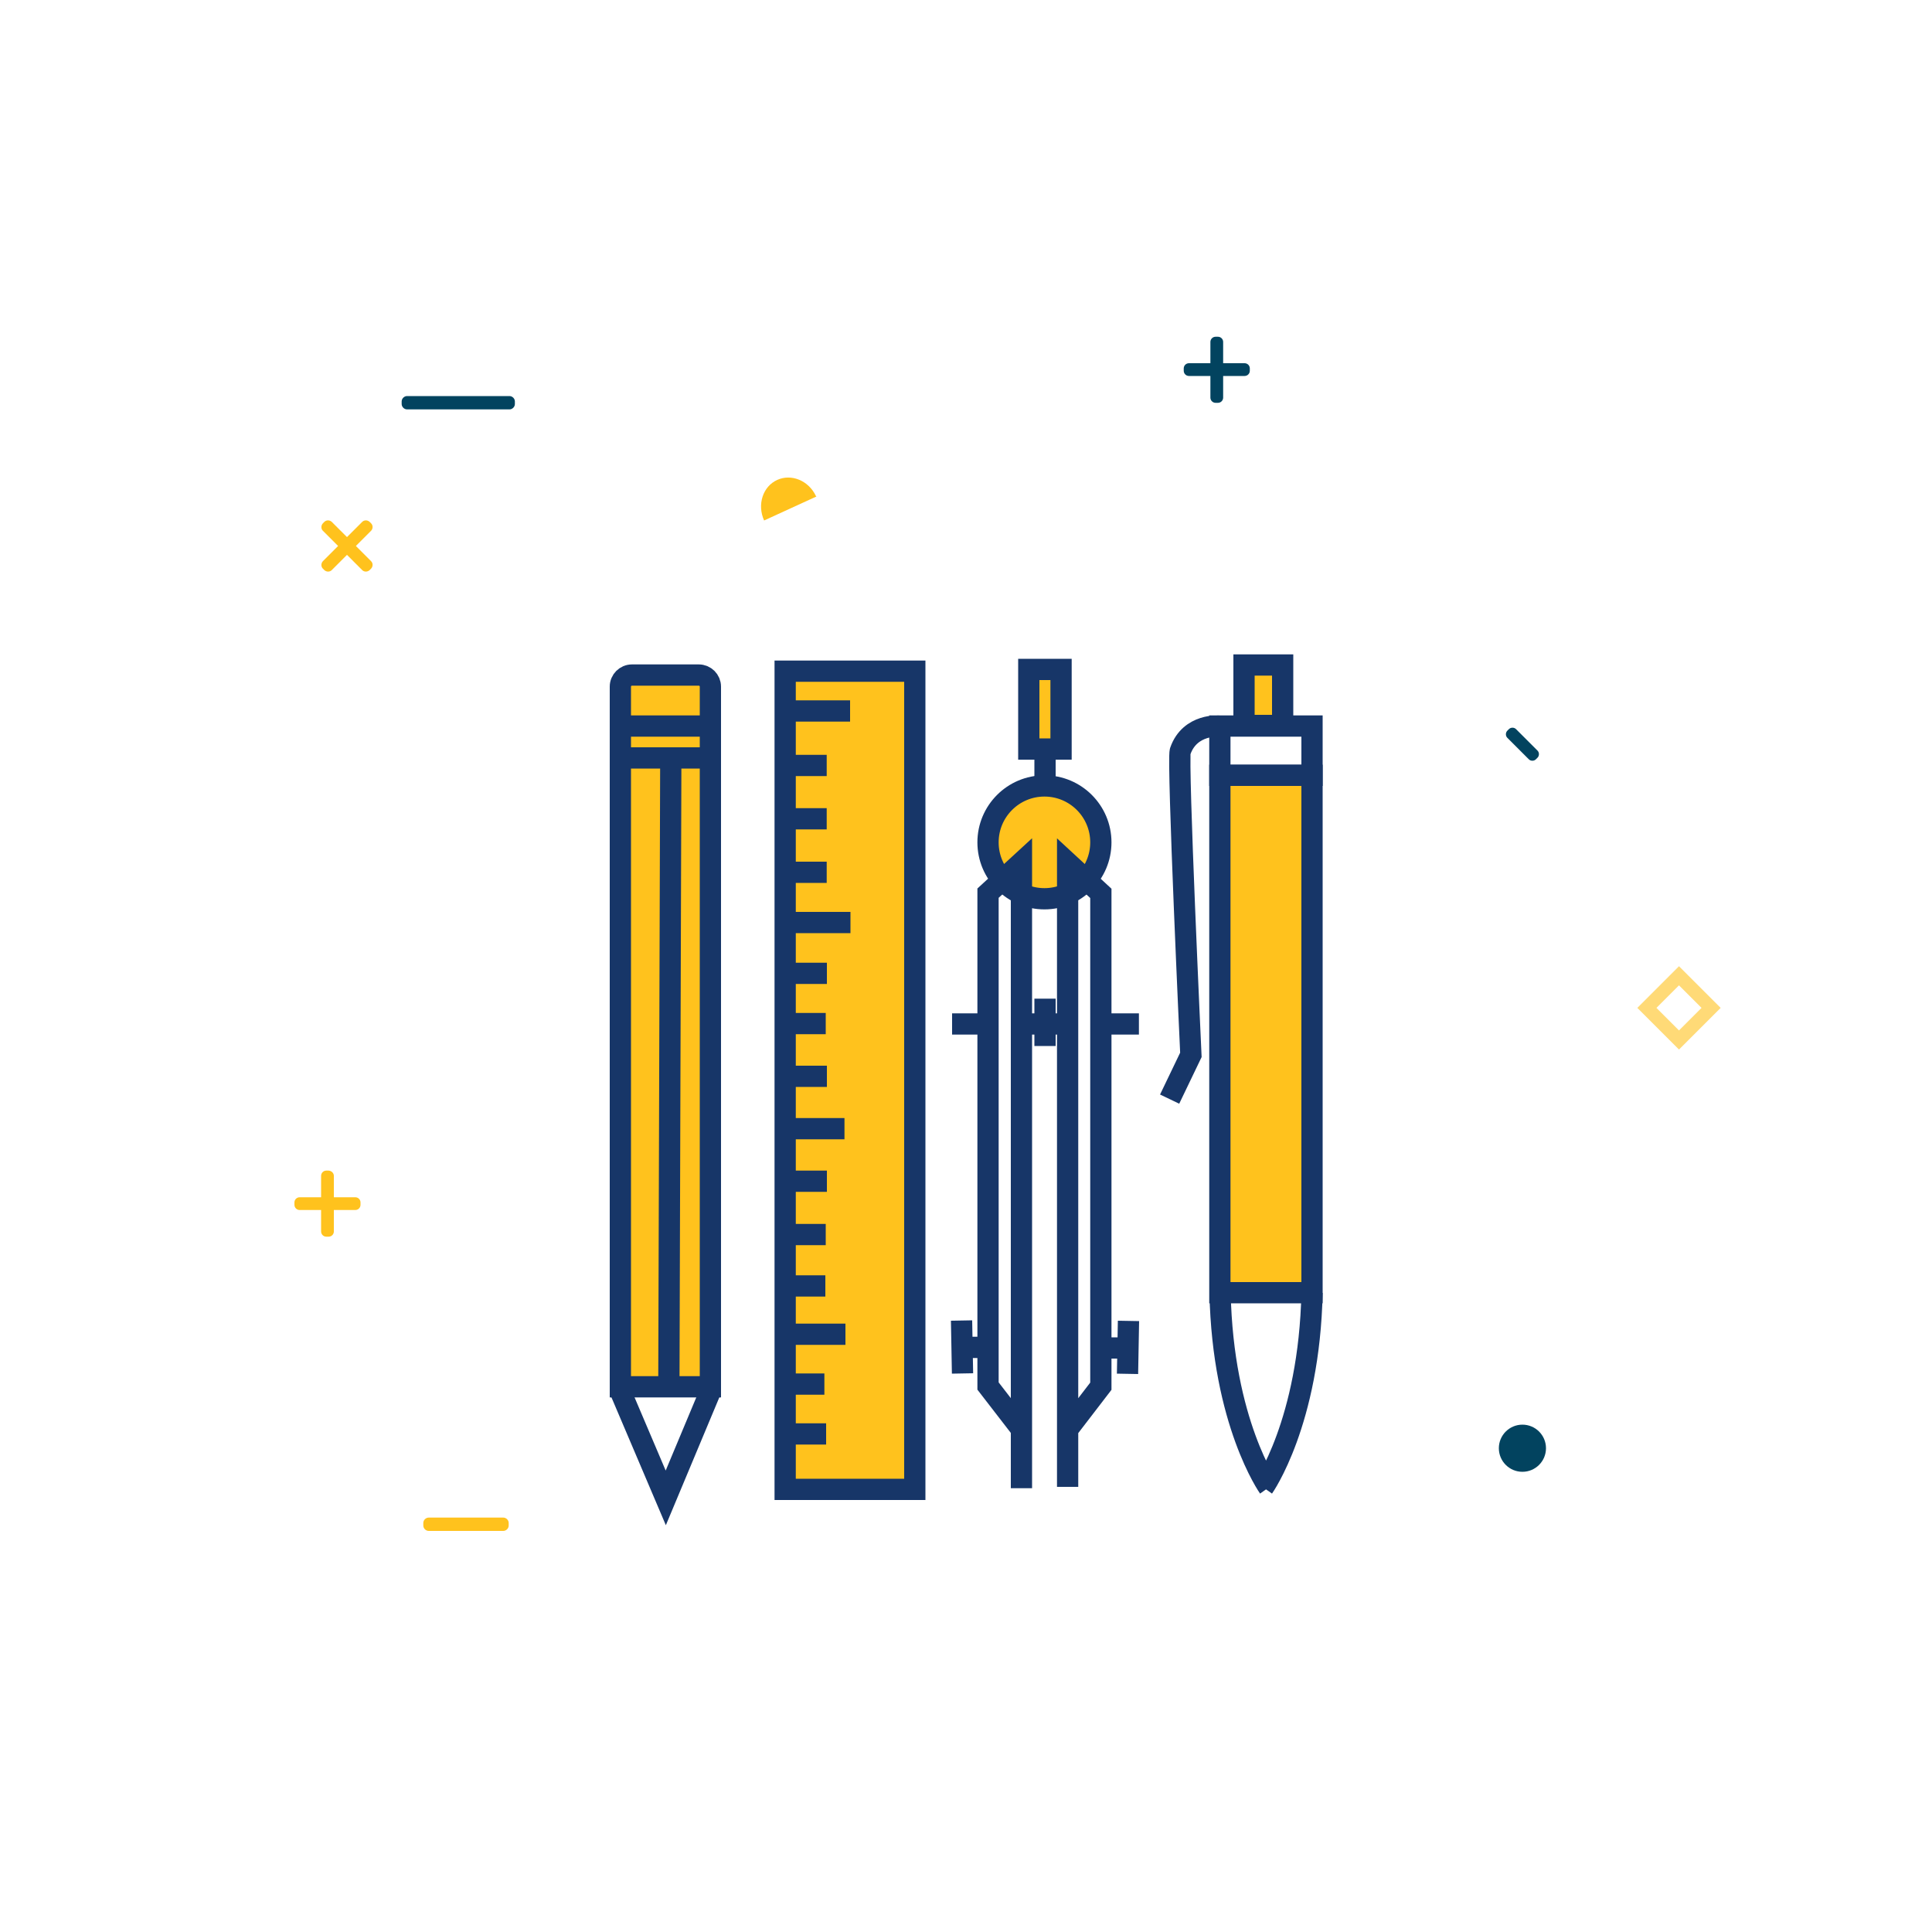 <svg id="Layer_1" xmlns="http://www.w3.org/2000/svg" viewBox="0 0 1000 1000"><style>.st0{fill:#02435f}.st1,.st15,.st16{fill:#ffc21d}.st15,.st16{stroke:#173668;stroke-width:11;stroke-miterlimit:10}.st16{fill:none}</style><switch><g><path class="st15" d="M367.7 717.8h-46.6V355.4c0-3.3 2.7-6 6-6h34.6c3.3 0 6 2.7 6 6V717.8z"/><path class="st16" d="M347.2 392.3l-1 325.5M321.1 375.8h46.6M321.1 392.3h46.6M320.9 719.6l23.7 55.7 23.3-55.7"/><path class="st15" d="M473.5 770.9h-67.1V347.4h67.1z"/><path class="st16" d="M440 368h-33.6M427.9 396.2h-21.5M427.9 423.8h-21.5M427.9 451.5h-21.5M428 503.8h-21.4M427.4 529.8h-21.5M428 557.1h-21.4M427.6 742.2h-21.4M426.7 716.4h-21.5M427.2 665.6h-21.5M427.4 639h-21.5M428 611.4h-21.4M437.6 690.6h-33.5M437.1 584.2h-33.5M440.2 477.5h-33.6"/><path class="st15" d="M532.5 346.5h16.7v41.2h-16.7z"/><path class="st16" d="M540.9 387.8v18.6"/><circle class="st15" cx="540.6" cy="436" r="29.2"/><path class="st16" d="M511.4 462.3l17.3-15.9v293.4l-17.3-22.4zM569.8 462.4l-17.2-15.9v293.4l17.2-22.4zM492.8 530h18.6M569.8 530h19.7M528.7 530h23.9M540.9 516.9v24.5M528.7 739.8v30.5M552.6 739v30.6M511.4 697.4h-18.6M497.7 683.5l.5 27.4M570.4 697.7H589M584.1 683.7l-.5 27.4"/><path class="st15" d="M643.9 344.2h20v31.3h-20z"/><path class="st16" d="M631.4 375.8s-15.5-1.5-20.5 13c-1.6 4.7 5.5 157.2 5.5 157.2l-11 22.9M631.4 375.8h47.7v25.5h-47.7z"/><path class="st15" d="M631.4 401.3h47.7v267.8h-47.7z"/><path class="st16" d="M653.9 769.9s23.8-33.6 25.2-100.8M656.7 769.9s-23.8-33.6-25.2-100.8"/><path class="st0" d="M263.7 211.9h-53c-1.5 0-2.8-1.3-2.8-2.8v-1.3c0-1.5 1.3-2.8 2.8-2.8h53c1.5 0 2.8 1.3 2.8 2.8v1.3c0 1.5-1.3 2.8-2.8 2.8z"/><path class="st1" d="M187.5 295.1l-20.4-20.4c-1-1-1-2.7 0-3.8l.8-.8c1-1 2.7-1 3.8 0l20.4 20.4c1 1 1 2.7 0 3.8l-.8.8c-1.1 1-2.8 1-3.8 0z"/><path class="st1" d="M192.1 274.7l-20.4 20.4c-1 1-2.7 1-3.8 0l-.8-.8c-1-1-1-2.7 0-3.8l20.4-20.4c1-1 2.7-1 3.8 0l.8.8c1 1 1 2.7 0 3.8z"/><path class="st0" d="M644.2 194.6h-28.8c-1.5 0-2.7-1.2-2.7-2.7v-1.2c0-1.5 1.2-2.7 2.7-2.7h28.8c1.5 0 2.7 1.2 2.7 2.7v1.2c0 1.5-1.2 2.7-2.7 2.7z"/><path class="st0" d="M633.1 177v28.8c0 1.5-1.2 2.7-2.7 2.7h-1.2c-1.5 0-2.7-1.2-2.7-2.7V177c0-1.5 1.2-2.7 2.7-2.7h1.2c1.5 0 2.7 1.2 2.7 2.7z"/><path class="st1" d="M422.5 257.1c0-.1 0 0 0 0s-.1-.3-.2-.4c-3.8-8-12.7-11.6-20-8.3-7.5 3.4-10.5 12.8-6.8 21l27.5-12.6"/><path opacity=".6" fill="none" stroke="#ffc21d" stroke-width="7" stroke-miterlimit="10" d="M869.046 505.064l16.616 16.617-16.616 16.617-16.617-16.617z"/><circle class="st0" cx="788" cy="749.6" r="12.2"/><path class="st0" d="M791.3 393l-11.1-11.1c-1-1-1-2.7 0-3.7l.8-.8c1-1 2.7-1 3.7 0l11.1 11.1c1 1 1 2.7 0 3.7l-.8.8c-1 1-2.7 1-3.7 0z"/><path class="st1" d="M260.5 792.4h-38.6c-1.5 0-2.8-1.3-2.8-2.8v-1.3c0-1.5 1.3-2.8 2.8-2.8h38.6c1.5 0 2.8 1.3 2.8 2.8v1.3c0 1.5-1.3 2.8-2.8 2.8zM183.9 626.3h-28.8c-1.5 0-2.7-1.2-2.7-2.7v-1.2c0-1.5 1.2-2.7 2.7-2.7h28.8c1.5 0 2.7 1.2 2.7 2.7v1.2c0 1.5-1.2 2.7-2.7 2.7z"/><path class="st1" d="M172.8 608.6v28.8c0 1.5-1.2 2.7-2.7 2.7h-1.2c-1.5 0-2.7-1.2-2.7-2.7v-28.8c0-1.5 1.2-2.7 2.7-2.7h1.2c1.5.1 2.7 1.3 2.7 2.7z"/></g></switch></svg>